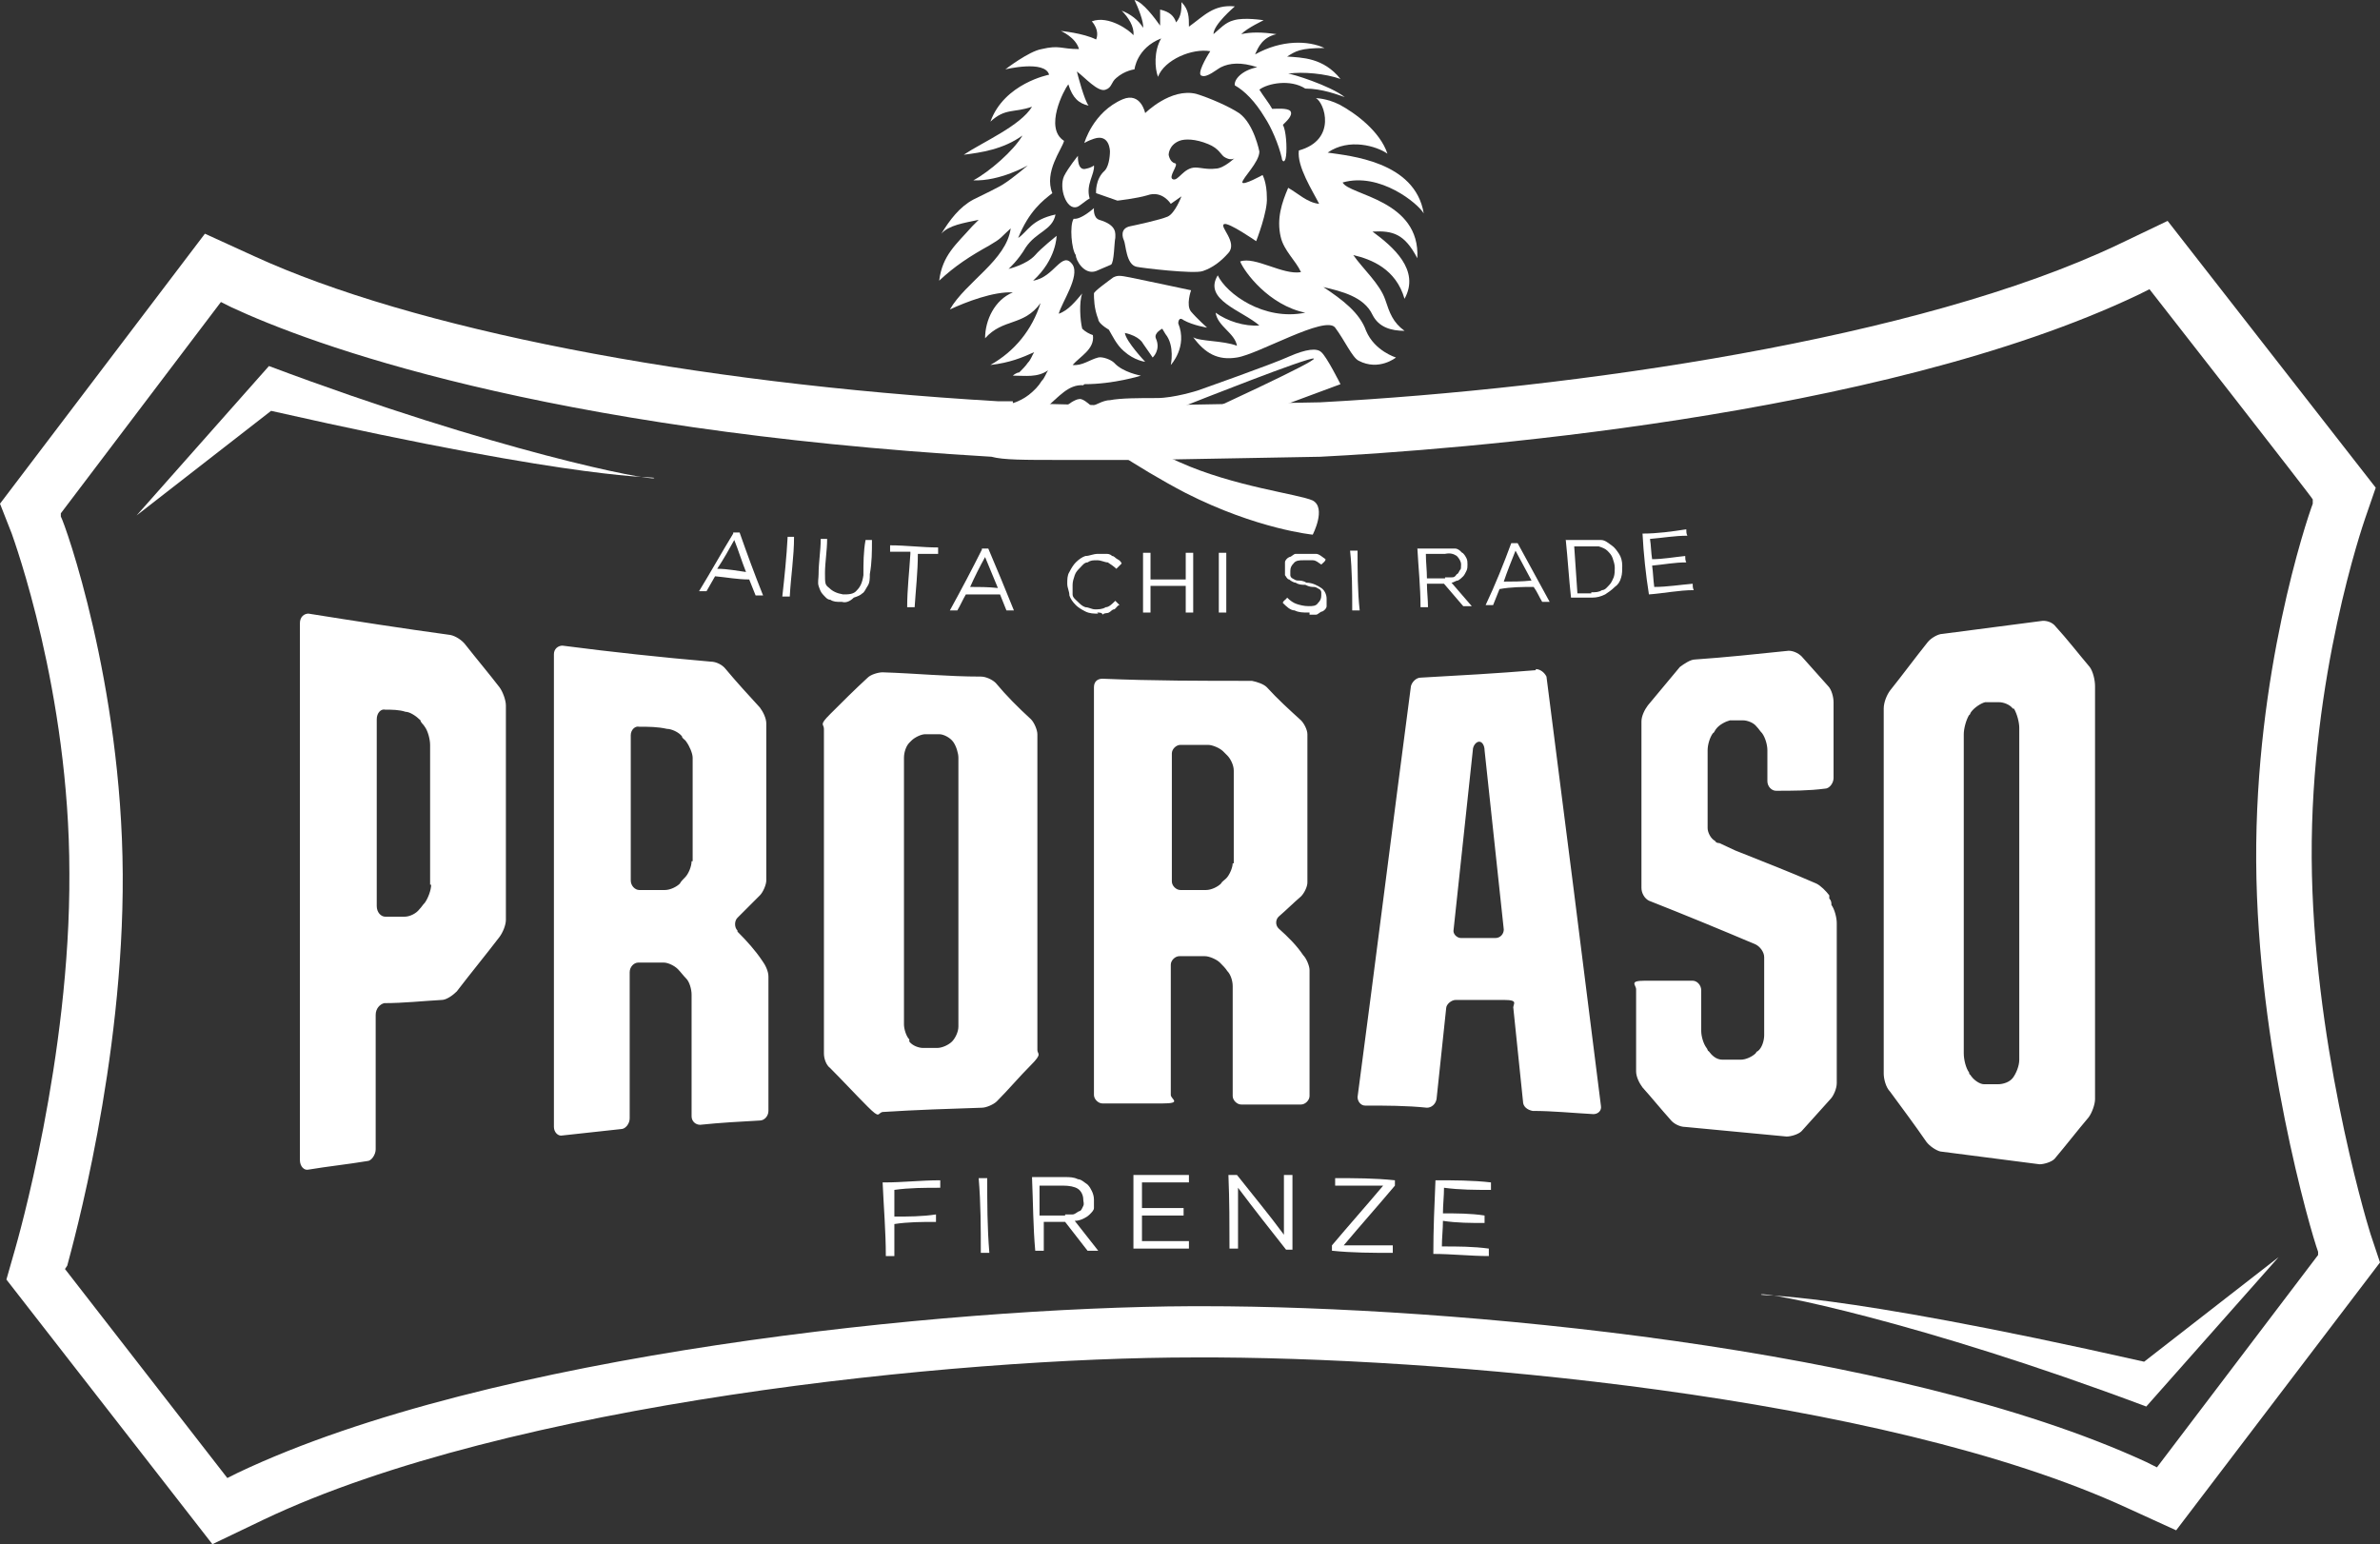 <?xml version="1.0" encoding="UTF-8"?>
<svg xmlns="http://www.w3.org/2000/svg" id="Layer_2" viewBox="0 0 223 144.7">
  <rect x="0" y="0" width="223" height="144.7" fill="#333333" stroke="none"/>
  <defs>
    <style>.cls-1{fill:#fff;}</style>
  </defs>
  <g id="Elanco">
    <g id="Livello_1">
      <path class="cls-1" d="M19.9,144.7L.6,119.9l.8-2.8c.2-.7,5.2-18,5.1-35.3,0-17-5.2-31.2-5.4-31.8l-1.1-2.8,19.2-25.3,4.6,2.1c14.8,6.8,40.8,11.9,69.7,13.6h1.4v.2c3,0,10.7.3,12.3.2l16.5-.3c23.9-1.3,56.1-5.9,74.8-14.8l4.6-2.2,19.5,25-1,2.9c-.2.6-5.1,14.8-5,31.8.1,16.8,4.9,33.3,5.5,35.2l.9,2.7-19.1,25.1-4.6-2.1c-23-10.6-64.9-14.2-87.4-14.1-22.5,0-64.3,4.3-87.2,15.2,0,0-4.8,2.3-4.8,2.3ZM6,118.8l15.3,19.7,1-.5c23.6-11.2,66.4-15.5,89.3-15.6h1.2c23.2,0,64.9,3.8,88.3,14.6l1,.5,15.1-19.9v-.3c-.7-1.9-5.7-19.1-5.8-36.6-.1-17.6,4.7-31.9,5.3-33.5v-.4c.1,0-15.3-19.7-15.3-19.7l-1,.5c-24.3,11.6-64.8,14.6-76.7,15.2h0l-16.6.3h-7.6c-3.6,0-5.5,0-6.6-.3-42.3-2.5-63.9-10.6-71.2-14l-1-.5-15,19.8v.3c.4.7,5.7,15.6,5.8,33.5.1,17.7-4.7,34.8-5.2,36.7l-.2.3h-.1v-.1Z"></path>
      <path class="cls-1" d="M110.9,30c.9.5,2.2.7,2.2.7,0,0-1-.9-1.5-1.5s0-2,0-2c0,0-4.7-1-5.7-1.2s-1.2-.2-1.6,0c-.4.3-1.8,1.3-1.8,1.5,0,.4,0,1.4.4,2.4,0,.3.5.7,1,1,.3.5.7,1.4,1.4,2,1,.9,2,1,2,1,0,0-1.8-1.9-1.9-2.7,1.4.3,1.7,1,1.7,1,.5.7.9,1.3.9,1.3,0,0,.8-.7.3-1.8-.2-.5.6-.9.6-.9l.3.5c.9,1.1.5,2.9.5,2.9,0,0,1.6-1.7.7-3.9,0,0,0-.7.5-.3"></path>
      <path class="cls-1" d="M99.7,16.5c-.5,1.1.2,3.2,1.2,2.9.3-.1.8-.6,1.2-.8-.4-1.3.5-2.3.4-3.1,0,0-.2.2-.7.3-.9.3-.8-1.2-.8-1.2,0,0-.9,1.1-1.3,1.9"></path>
      <path class="cls-1" d="M102.7,25.4c.5-.2.9-.4,1.4-.6.3-.2.3-2.1.4-2.5,0-.4.2-1.2-1.5-1.7-.6-.2-.5-1.1-.5-1.1,0,0-1.2,1.1-1.9,1-.4.6-.2,2.9.2,3.4,0,.5.8,1.9,1.9,1.5"></path>
      <path class="cls-1" d="M117.7,22.6s1.1-2.8,1-4.1c0-1.4-.4-2.1-.4-2.1,0,0-1.8,1-1.9.7,0-.4,1.6-1.9,1.6-2.9,0,0-.5-2.6-1.9-3.6-.9-.6-2.7-1.4-4-1.8-2.4-.6-4.8,1.8-4.8,1.8,0,0-.4-2-2.1-1.3-2.8,1.2-3.6,4.1-3.6,4.1,0,0,.3-.2.9-.4,1.5-.5,1.5,1.2,1.5,1.2,0,0,0,1.3-.5,1.8-.9.8-.8,2.1-.8,2.1l2,.7s1.8-.2,2.8-.5c1.4-.5,2.2.8,2.2.8l1-.7s-.6,1.6-1.3,1.9c-.7.3-3,.8-3.5.9-1,.2-.7,1.1-.6,1.3.2.4.2,2.3,1.2,2.5.4.1,5.4.7,6.2.4.9-.3,1.7-.9,2.4-1.7.9-1-.9-2.5-.4-2.7.4-.2,3,1.6,3,1.6M113.9,15.8c-.8.1-1.4-.1-1.9-.1-1.1,0-1.6,1.3-2.1,1.1-.5-.2.6-1.4.2-1.5-.5-.1-.6-.8-.6-.8,0,0,0-.9,1-1.3.5-.2,1.5-.2,2.7.3,1,.4,1.2,1,1.5,1.2.8.5,1.1,0,1.1,0,0,0-1.1,1.1-1.9,1.1"></path>
      <path class="cls-1" d="M124.4,14.3c2-1.4,4.6-.6,5.6.1-.7-2.1-3-3.8-4.5-4.6-1.2-.6-2.2-.6-2.2-.6.8.4,2,3.9-1.6,4.9-.2,1.5,1.3,3.8,1.9,5-1.1-.1-2-1-2.9-1.5-.6,1.4-1.1,2.9-.7,4.6.3,1.3,1.4,2.2,1.9,3.3-1.7.3-4.3-1.5-5.7-1,.4,1,2.7,4.1,6.1,4.8-3.9.8-7.4-1.8-8.2-3.5-1.4,2.3,2.3,3.3,3.9,4.7-1.4.1-3-.4-4.1-1.2.2,1.3,1.8,1.9,2,3.1-1.3-.5-3.5-.4-4.1-.8,1.1,1.5,2.3,2.2,4.1,1.9,2-.3,8.3-4,9.2-2.8.9,1.2,1.6,2.8,2.2,3.1,1.9,1,3.5-.3,3.5-.3,0,0-2-.6-2.8-2.5-.6-1.7-2.2-2.9-4-4.1,1.7.4,3.8.9,4.6,2.6.6,1.2,1.8,1.5,3,1.5-1.1-.8-1.4-1.7-1.8-2.9-.5-1.5-2.1-2.9-3-4.2,1.7.4,4,1.3,4.8,4.1,1.5-2.7-1.1-4.9-3-6.3,1.9-.1,3,.2,4.2,2.5.3-5.5-6.4-5.9-7-7.1,3.5-1,7.1,2,7.6,2.9-.8-4.9-7-5.4-9-5.7"></path>
      <path class="cls-1" d="M108.1,38.9c.6.2,4.3,2,4.3,2l13.2-4.9s-1.3-2.6-1.8-3c-.4-.4-1.4-.3-3,.4-1.5.7-8.6,3.2-8.6,3.2,0,0-2.2.7-3.8.7s-3.4,0-4.4.2c-.5,0-1.1.3-1.7.6-.3-.3-.9-.8-1.2-.7-.3,0-1.1.5-1.2.7s0,.6.4.9c-.6.4-1.4.8-1.8,1s-1.6.3-1.6.3c0,0,1.6,1,2.8,1s2.3-.7,2.3-.7c0,0,4.3,3.1,9.1,5.6,6.7,3.4,11.9,3.9,11.9,3.9,0,0,1.3-2.5,0-3.2-1.3-.6-7.4-1.3-12.5-3.6-5.7-2.5-7.4-4.4-7.4-4.4l1.8.4s2.6-.6,3.2-.4M111.1,38c.5-.2,11.6-4.6,12-4.4.4.2-10.5,5.2-10.5,5.2,0,0,.5,1.3.2,1.4-.2,0-2.2-2-1.7-2.2M102.1,40.2c-.4,0-.7-.3-.7-.7s.3-.7.7-.7.7.3.7.7-.3.7-.7.7"></path>
      <path class="cls-1" d="M101.6,36c2.8,0,5.3-.8,5.3-.8,0,0-1.7-.3-2.5-1.2-.3-.3-1.1-.6-1.5-.5-.8.2-1.5.8-2.4.7.7-.8,2.1-1.5,1.9-2.8-.3-.1-.7-.3-1-.6h0c-.2-.8-.3-2.5,0-3.3-.6.7-1.3,1.6-2.2,1.9.3-1.1,2-3.5,1.3-4.6-1-1.4-1.7,1.2-3.7,1.5,2.2-2,2.2-4.2,2.2-4.2,0,0-1.5,1.2-2,1.8-.8.9-2.5,1.3-2.5,1.3,0,0,.9-.8,1.6-2,1-1.5,2.5-1.6,2.8-3.1-2.3.5-2.6,1.6-3.5,2.2,1-2.5,2.3-3.5,3.2-4.2-.8-2,.9-4.1,1.1-4.9-1.9-1.2,0-4.8.4-5.3.4,1.3,1,1.8,1.9,2-.4-.5-1-2.8-1.1-3.2.7.5,2,2,2.7,1.7.6-.2.5-.7,1-1.1.8-.7,1.7-.8,1.7-.8,0,0,.2-2,2.5-2.9-.7,1.2-.6,2.8-.3,3.6.6-1.6,3.2-2.7,4.9-2.4-.4.6-1.3,2.2-.8,2.3.5.2,1.4-.6,1.8-.8.8-.4,1.9-.5,3.4,0-1.5.3-2.2,1.2-2.1,1.7.9.5,1.9,1.5,2.8,3,.6.9,1.3,2.5,1.6,3.8,0,.3.3.6.4-.2s0-2.4-.3-2.9c.3-.3,1-.9.7-1.3-.3-.3-1.3-.2-1.7-.2-.2-.4-.9-1.3-1.2-1.8.8-.6,2.9-1,4.3-.1,1.6,0,3.1.6,3.7.8-1.4-1.1-5-2.2-5.3-2.2,1.4-.2,3.5,0,4.9.5-1.6-2-3.6-2-5-2.1.8-.5,1.2-.8,3.5-.8-1.5-.7-4-.8-6.5.6.3-.7.7-1.6,2-1.9-1.4-.2-2.4-.2-3.3,0,.6-.6,2.1-1.3,2.1-1.3,0,0-1.8-.3-2.8,0-.8.2-1.3.8-1.9,1.3,0-.9,1.9-2.5,2-2.6-2-.2-2.9.9-4.3,1.9,0-.9,0-1.6-.7-2.3,0,.7,0,1.3-.5,1.9-.2-.6-.6-1-1.5-1.2v1.5c-.5-.7-1.6-2.2-2.4-2.4.3.6.9,2.1.8,2.6-.4-.7-1.2-1.3-2-1.6.6.6,1.2,1.5,1.1,2.3-.3-.4-2.3-1.9-3.9-1.3.7.8.5,1.5.4,1.7-1.2-.6-3.3-.8-3.3-.8,0,0,1.4.6,1.7,1.7-1.7,0-1.8-.4-3.5,0-1.2.2-3.4,1.9-3.4,1.9,0,0,3.7-.9,4.1.5,0,0-4.2.8-5.5,4.4,1.4-1.3,2.2-.8,3.9-1.4-1.1,1.8-4.6,3.3-6.4,4.5,1.6-.2,3.7-.5,5.5-1.8-.8,1.4-3.1,3.4-4.6,4.2,2.5.1,5.1-1.4,5.1-1.4,0,0-1.4,1.2-2.2,1.7-.4.3-2.1,1.1-2.9,1.5-1.3.7-2.2,1.9-3,3.2.7-.8,2.1-1,3.5-1.3-.2.2-.4.4-.6.6-1.5,1.7-2.8,2.7-3.1,5.1,1.5-1.4,2.9-2.3,4.7-3.3,1.2-.7,1-.7,2-1.6-.4,3-4.2,5-5.7,7.6,1.5-.7,4.1-1.7,5.9-1.6-1.7.7-2.6,2.6-2.6,4.3,1.7-1.9,3.6-1.1,5.2-3.3-.8,2.5-2.4,4.5-4.7,5.8,1.8-.2,3-.7,4.1-1.2-.2.3-.3.7-.6,1-.2.3-.5.6-.8.9-.2,0-.5.2-.6.3,1.2,0,2.3.2,3.3-.5-.2.3-.3.7-.6,1-.3.5-.7.9-1.2,1.3-.9.7-2.2,1.1-3.3,1.1,1.2,1.2,3.5,1.1,4.8.2,1.3-1.1,2.2-2.3,3.6-2.2"></path>
      <path class="cls-1" d="M12.8,48.3h0l12.6-9.8c30.1,6.8,36.1,6.1,35.9,6.3-.3.3-14.8-2.5-36.1-10.5,0,0-12.4,14-12.4,14Z"></path>
      <path class="cls-1" d="M43.6,60.4c-.3-.4-.9-.8-1.4-.9-4.4-.6-8.9-1.3-13.3-2-.4,0-.8.3-.8.9v50.3c0,.6.4,1,.8.9,1.8-.3,3.7-.5,5.5-.8.4,0,.8-.6.8-1.1v-12.6c0-.6.4-1,.8-1.1,1.8,0,3.6-.2,5.4-.3.4,0,1-.4,1.4-.8,1.3-1.7,2.7-3.4,4-5.1.3-.4.6-1.1.6-1.6v-20.1c0-.5-.3-1.3-.6-1.7-1-1.3-2.1-2.6-3.2-4M40.4,82.9c0,.5-.3,1.3-.6,1.7-.2.2-.3.4-.5.6-.3.4-.9.7-1.4.7h-1.8c-.4,0-.8-.4-.8-1v-17.5c0-.6.4-1,.8-.9.6,0,1.3,0,1.9.2.4,0,1,.4,1.4.8,0,.2.3.4.4.6.3.4.5,1.2.5,1.7v13.1h.1ZM119.8,87c-.3-.3-.3-.8,0-1.1.7-.6,1.4-1.3,2.1-1.9.3-.3.6-.9.6-1.3v-13.9c0-.4-.3-1-.6-1.3-1.1-1-2.2-2-3.2-3.1-.3-.3-.9-.5-1.4-.6-4.7,0-9.3,0-14-.2-.5,0-.8.3-.8.8v38.2c0,.4.4.8.8.8h5.6c1.9,0,.8-.4.8-.8v-12.2c0-.4.4-.8.8-.8h2.4c.4,0,1.1.3,1.4.6.3.3.5.5.7.8.3.3.5.9.5,1.4v10.3c0,.4.4.8.8.8h5.6c.4,0,.8-.4.8-.8v-11.8c0-.4-.3-1.1-.6-1.4-.6-.9-1.4-1.7-2.3-2.5M115.5,80.9c0,.4-.3,1.1-.6,1.4-.2.2-.4.3-.5.5-.3.3-.9.6-1.4.6h-2.4c-.4,0-.8-.4-.8-.8v-12c0-.4.4-.8.8-.8h2.6c.4,0,1.1.3,1.4.6l.4.4c.3.3.6.9.6,1.4v8.7h-.1ZM93.3,64c-.3-.3-.9-.6-1.4-.6-3.1,0-6.1-.3-9.2-.4-.4,0-1.1.2-1.4.5-1.2,1.1-2.4,2.3-3.5,3.4s-.6.9-.6,1.4v30.4c0,.5.2,1.1.6,1.4,1.2,1.2,2.3,2.4,3.5,3.6s.9.6,1.4.5c3.1-.2,6.2-.3,9.3-.4.4,0,1.1-.3,1.4-.6,1.1-1.1,2.1-2.3,3.2-3.4s.6-1,.6-1.4v-29.6c0-.4-.3-1.1-.6-1.4-1.2-1.1-2.3-2.2-3.3-3.4M89.8,96.2c0,.5-.3,1.1-.6,1.4h0c-.3.3-.9.6-1.4.6h-1.3c-.4,0-1-.2-1.3-.6v-.2c-.3-.3-.5-1-.5-1.4v-25c0-.5.2-1.1.5-1.4l.2-.2c.3-.3.9-.6,1.3-.6h1.3c.4,0,1,.3,1.3.7h0c.3.4.5,1.1.5,1.5v25.1h0v.1ZM195.8,62.5c-1.1-1.3-2.1-2.6-3.2-3.8-.3-.4-.9-.6-1.4-.5-3,.4-6.1.8-9.2,1.2-.4,0-1.1.4-1.4.8-1.2,1.5-2.3,3-3.5,4.5-.3.4-.6,1.1-.6,1.7v34.2c0,.5.2,1.3.6,1.7,1.1,1.5,2.3,3.1,3.4,4.7.3.4.9.8,1.3.9,3.1.4,6.2.8,9.3,1.2.4,0,1.1-.2,1.4-.5,1.1-1.3,2.1-2.6,3.2-3.9.3-.4.6-1.2.6-1.7v-38.7c0-.6-.2-1.4-.5-1.8M189.2,99.3c0,.6-.3,1.3-.6,1.7h0c-.3.4-.9.6-1.4.6h-1.3c-.4,0-1-.4-1.3-.9,0,0-.1,0-.1-.2-.3-.4-.5-1.2-.5-1.8v-29.9c0-.5.2-1.3.5-1.8.1,0,.1-.2.2-.3.3-.4.9-.8,1.3-.9h1.3c.4,0,1,.2,1.3.6h.1c.3.5.5,1.3.5,1.8v31.3s0-.2,0-.2ZM143.9,62.8c-3.6.3-7.2.5-10.8.7-.4,0-.8.4-.9.8-1.7,12.9-3.3,25.7-5,38.5,0,.4.3.8.7.8,1.9,0,3.9,0,5.8.2.4,0,.8-.3.9-.8.3-2.8.6-5.7.9-8.5,0-.4.5-.8.9-.8h4.5c1.5,0,.8.4.9.8.3,2.9.6,5.8.9,8.7,0,.5.4.8.9.9,1.9,0,3.8.2,5.7.3.4,0,.8-.3.7-.8-1.7-13.6-3.4-27-5.1-40.2-.2-.4-.6-.7-1-.7M140.1,87.9h-3.2c-.4,0-.8-.4-.7-.8.6-5.6,1.2-11.2,1.8-16.8,0-.4.3-.8.6-.8s.5.4.5.8c.6,5.6,1.2,11.2,1.8,16.8,0,.4-.3.8-.8.8M171.4,83.9c-.3-.4-.8-.9-1.2-1.1-2.5-1.1-5.1-2.1-7.6-3.1-.4-.2-1.1-.5-1.5-.7-.1,0-.3,0-.4-.2-.4-.2-.7-.8-.7-1.2v-7.3c0-.5.2-1.2.5-1.6.1,0,.2-.3.3-.4.3-.4.9-.7,1.3-.8h1.2c.4,0,1,.2,1.3.6.2.2.3.4.5.6.3.4.5,1.1.5,1.6v2.9c0,.5.4.9.8.9,1.5,0,3.1,0,4.6-.2.4,0,.8-.5.8-1v-7.1c0-.5-.2-1.2-.5-1.5-.8-.9-1.7-1.9-2.5-2.8-.3-.3-.9-.6-1.4-.5-2.9.3-5.7.6-8.6.8-.4,0-1,.4-1.4.7-1,1.2-2,2.4-3,3.6-.3.4-.6,1-.6,1.5v15.6c0,.5.3,1,.7,1.2,3.3,1.3,6.7,2.7,10,4.1.4.2.8.7.8,1.2v7.3c0,.5-.2,1.2-.6,1.5,0,0-.1,0-.2.2-.3.3-.9.6-1.4.6h-1.7c-.6,0-1-.4-1.3-.8-.1,0-.1-.2-.2-.3-.3-.4-.5-1.1-.5-1.6v-3.8c0-.5-.4-.9-.8-.9h-4.5c-1.5,0-.8.4-.8.8v7.7c0,.5.3,1.1.6,1.5.9,1,1.7,2,2.6,3,.3.4.9.7,1.4.7,3.2.3,6.4.6,9.5.9.4,0,1.1-.2,1.4-.5.9-1,1.8-2,2.7-3,.3-.3.6-1,.6-1.5v-15c0-.5-.2-1.3-.5-1.7,0-.2,0-.4-.2-.6M69.1,87.2c-.3-.3-.3-.9,0-1.2l2.1-2.1c.3-.3.6-1,.6-1.4v-14.7c0-.5-.3-1.1-.6-1.5-1.1-1.2-2.2-2.4-3.2-3.6-.3-.4-.9-.7-1.4-.7-4.6-.4-9.3-.9-13.9-1.5-.4,0-.8.3-.8.8v44.3c0,.5.4.9.8.8,1.8-.2,3.7-.4,5.5-.6.4,0,.8-.5.8-1v-13.7c0-.5.4-.9.8-.9h2.4c.4,0,1,.3,1.3.6.3.3.5.6.8.9.3.3.5,1,.5,1.5v11.4c0,.5.4.8.8.8,1.9-.2,3.8-.3,5.6-.4.4,0,.8-.4.8-.9v-12.6c0-.5-.3-1.1-.6-1.5-.6-.9-1.4-1.8-2.3-2.7M64.8,80.7c0,.5-.3,1.2-.6,1.5-.2.2-.4.4-.5.6-.3.3-.9.6-1.4.6h-2.4c-.4,0-.8-.4-.8-.9v-13.6c0-.5.4-.9.8-.8.9,0,1.7,0,2.6.2.4,0,1.1.3,1.4.7,0,.2.3.3.4.5.3.4.6,1.1.6,1.5v9.7h-.1Z"></path>
      <path class="cls-1" d="M213.5,117.8h0l-12.6,9.8c-30.1-6.8-36.1-6.1-35.9-6.3.3-.3,14.8,2.5,36.1,10.5,0,0,12.4-14,12.4-14Z"></path>
      <path class="cls-1" d="M82.9,110.8c1.7,0,3.4-.2,5.2-.2v.7c-1.4,0-2.9,0-4.3.2v2.5c1.3,0,2.6,0,3.9-.2v.7c-1.3,0-2.6,0-3.9.2v3h-.8c0-2.3-.2-4.6-.3-6.9h.2Z"></path>
      <path class="cls-1" d="M91.7,110.4h.8c0,2.3,0,4.6.2,7h-.8c0-2.3,0-4.6-.2-7Z"></path>
      <path class="cls-1" d="M96.7,110.3h3.1c.4,0,.8,0,1.2.2.3,0,.6.3.9.5.2.2.3.4.4.6s.2.5.2.8h0v.8c0,.2-.2.4-.4.6-.2.2-.4.3-.6.4s-.5.2-.8.2c.7.9,1.5,1.9,2.2,2.8h-1c-.7-.9-1.4-1.8-2.1-2.7h-2v2.7h-.8c-.2-2.2-.2-4.5-.3-6.8h0v-.1ZM99.8,113.8h.7c.2,0,.4-.2.6-.3.2,0,.3-.3.4-.5s0-.4,0-.6h0c0-.4-.2-.8-.5-1s-.8-.3-1.4-.3h-2.2v2.8h2.4v-.1Z"></path>
      <path class="cls-1" d="M106.2,110.1h5.2v.7h-4.4v2.4h3.9v.7h-3.9v2.4h4.4v.7h-5.2s0-6.9,0-6.9Z"></path>
      <path class="cls-1" d="M115.1,110.1h.8c1.5,1.9,3,3.7,4.4,5.6v-5.6h.8v7h-.6c-1.5-1.9-3-3.8-4.5-5.8v5.7h-.8c0-2.2,0-4.5-.1-6.9Z"></path>
      <path class="cls-1" d="M124.8,116.7c1.6-1.9,3.2-3.7,4.8-5.6h-4.5v-.7c1.9,0,3.7,0,5.6.2v.5c-1.6,1.9-3.2,3.7-4.8,5.6h4.6v.7c-1.9,0-3.8,0-5.7-.2v-.5h0Z"></path>
      <path class="cls-1" d="M134.5,110.6c1.7,0,3.5,0,5.2.2v.7c-1.5,0-2.9,0-4.4-.2,0,.8-.1,1.6-.1,2.4,1.3,0,2.6,0,3.9.2v.7c-1.3,0-2.6,0-3.9-.2,0,.8-.1,1.6-.1,2.4,1.5,0,2.9,0,4.4.2v.7c-1.7,0-3.5-.2-5.2-.2,0-2.3.1-4.6.2-6.9h0Z"></path>
      <path class="cls-1" d="M68.7,49.9h.6c.7,2,1.4,3.9,2.2,5.9h-.7c-.2-.5-.4-1-.6-1.5-1.1,0-2.1-.2-3.2-.3-.3.5-.5.9-.8,1.4h-.7c1.1-1.8,2.1-3.6,3.2-5.4h0v-.1ZM69.9,53.6c-.4-1-.7-2-1.1-3-.5.9-1,1.8-1.6,2.7,1,0,1.9.2,2.7.3Z"></path>
      <path class="cls-1" d="M73.8,50.3h.6c0,1.9-.3,3.7-.4,5.6h-.7c.2-1.8.4-3.7.5-5.6Z"></path>
      <path class="cls-1" d="M78.8,56.4c-.4,0-.7,0-1-.2-.3,0-.5-.3-.7-.5s-.3-.5-.4-.8,0-.7,0-1.1c0-1.1.2-2.2.2-3.3h.6c0,1.1-.2,2.2-.2,3.2s0,1.1.4,1.4c.3.3.7.5,1.3.6.5,0,1,0,1.3-.4.3-.3.5-.7.6-1.4,0-1.1,0-2.2.2-3.3h.6c0,1.1,0,2.1-.2,3.2,0,.4,0,.8-.2,1.1s-.3.6-.5.7c-.2.2-.5.3-.8.4-.4.4-.8.5-1.1.4h-.1Z"></path>
      <path class="cls-1" d="M85.3,51.7h-1.9v-.6c1.5,0,3,.2,4.5.2v.6h-1.9c0,1.7-.2,3.4-.3,5h-.7c0-1.7.2-3.3.3-5v-.2Z"></path>
      <path class="cls-1" d="M92,51.4h.6c.8,1.9,1.6,3.8,2.4,5.8h-.7c-.2-.5-.4-1-.6-1.5h-3.2c-.3.5-.5,1-.8,1.5h-.7c1.1-2,2.1-3.9,3-5.7h0v-.1ZM93.5,55.1c-.4-1-.8-1.9-1.2-2.9-.5.9-1,1.9-1.4,2.8.8,0,1.7,0,2.6.1Z"></path>
      <path class="cls-1" d="M102.9,57.5c-.4,0-.8,0-1.2-.2-.4-.2-.7-.4-.9-.6-.3-.3-.5-.6-.6-.9,0-.4-.2-.7-.2-1.1h0c0-.4,0-.8.2-1.1.2-.4.4-.7.6-.9.3-.3.6-.5.9-.6.4,0,.7-.2,1.2-.2h.7c.2,0,.4,0,.6.2.2,0,.3.2.5.3s.3.2.4.4c-.2.2-.3.3-.5.5-.2-.2-.5-.4-.8-.6-.3,0-.6-.2-1-.2s-.6,0-.9.2c-.3,0-.5.3-.7.5s-.4.4-.5.7-.2.6-.2.9h0v.9c0,.3.3.5.5.7s.4.4.7.5c.3,0,.6.2.9.2s.7,0,1-.2c.3,0,.6-.3.9-.6,0,0,.3.3.4.4-.2,0-.3.3-.5.4-.2,0-.3.2-.5.3s-.4,0-.6.2c0-.2-.3-.2-.5-.2h0l.1.1Z"></path>
      <path class="cls-1" d="M107.2,51.8h.6v2.5h3.3v-2.5h.7v5.6h-.7v-2.5h-3.3v2.5h-.7v-5.6h.1Z"></path>
      <path class="cls-1" d="M114.2,51.8h.7v5.6h-.7v-5.6Z"></path>
      <path class="cls-1" d="M122.6,57.4c-.5,0-.9,0-1.3-.2-.4,0-.8-.4-1.1-.7,0-.2.3-.3.4-.5.3.3.6.5.9.6s.7.2,1.1.2.7,0,.9-.3c.2-.2.3-.4.3-.7h0v-.3s0-.2-.2-.3-.3-.2-.5-.2-.4,0-.8-.2c-.3,0-.6,0-.9-.2-.2,0-.5-.2-.6-.3-.2,0-.3-.3-.4-.4v-.6h0v-.6c0-.2.2-.4.4-.5.2,0,.4-.3.6-.3h1.9c.3,0,.6.3.9.5,0,.2-.2.3-.4.5-.3-.2-.5-.4-.8-.4h-.9c-.3,0-.7,0-.9.3-.2.2-.3.4-.3.7h0v.4s0,.2.2.3.3.2.5.2.5,0,.8.2c.6,0,1.1.3,1.4.5s.5.6.5,1h0v.7c0,.2-.2.4-.4.5-.2,0-.4.3-.6.3h-.6v-.2h-.1Z"></path>
      <path class="cls-1" d="M126.5,51.6h.7c0,1.9,0,3.8.2,5.6h-.7c0-1.8,0-3.7-.2-5.6Z"></path>
      <path class="cls-1" d="M132.8,51.4h3.5c.3,0,.5.2.7.4.1,0,.3.3.4.5.1.2.1.4.1.6h0c0,.2,0,.4-.1.6-.1.2-.2.4-.3.5s-.3.3-.5.4c-.2,0-.4.2-.6.2.6.7,1.3,1.5,1.9,2.2h-.8c-.6-.7-1.2-1.4-1.8-2.1h-1.6c0,.7.1,1.5.1,2.2h-.7c0-1.9-.2-3.7-.3-5.6h0v.1ZM135.4,54.1h.6c.2,0,.3,0,.5-.3.1,0,.2-.2.3-.4.1,0,.1-.3.1-.5h0c0-.3-.2-.6-.4-.8-.3-.2-.6-.3-1.1-.2h-1.8c0,.8.1,1.5.1,2.3h1.7v-.1Z"></path>
      <path class="cls-1" d="M141.6,50.9h.6c1,1.8,2,3.7,3,5.5h-.7c-.3-.5-.5-1-.8-1.4-1.1,0-2.1,0-3.2.2-.2.5-.4,1-.6,1.5h-.7c.9-1.9,1.7-3.9,2.4-5.8ZM143.5,54.4c-.5-.9-1-1.9-1.5-2.8-.4,1-.8,2-1.1,2.9.8,0,1.7,0,2.6-.1Z"></path>
      <path class="cls-1" d="M146.7,50.6h3.3c.4,0,.7.3,1,.5s.5.5.7.8.3.7.3,1.1h0c0,.4,0,.8-.1,1.1-.1.4-.3.7-.6.9-.3.3-.6.5-.9.7-.4.2-.8.3-1.2.3h-2c-.2-1.8-.3-3.6-.5-5.5h0v.1ZM149.1,55.5c.4,0,.7,0,1-.2.3,0,.5-.3.7-.5s.3-.5.4-.7c.1-.3.1-.6.1-.9h0c0-.3-.1-.6-.2-.9-.1-.3-.3-.5-.5-.7s-.5-.3-.8-.4h-2.3c.1,1.5.2,3,.3,4.4h1.3v-.1Z"></path>
      <path class="cls-1" d="M153.9,50c1.4,0,2.8-.2,4.1-.4,0,.2,0,.4.1.6-1.2,0-2.3.2-3.5.3.1.6.1,1.3.2,1.9,1,0,2.1-.2,3.1-.3,0,.2,0,.4.1.6-1.1,0-2.1.2-3.2.3.1.7.1,1.3.2,2,1.2,0,2.4-.2,3.6-.3,0,.2,0,.4.1.6-1.4,0-2.8.3-4.2.4-.3-1.9-.5-3.8-.6-5.7h0Z"></path>
    </g>
  </g>
</svg>
